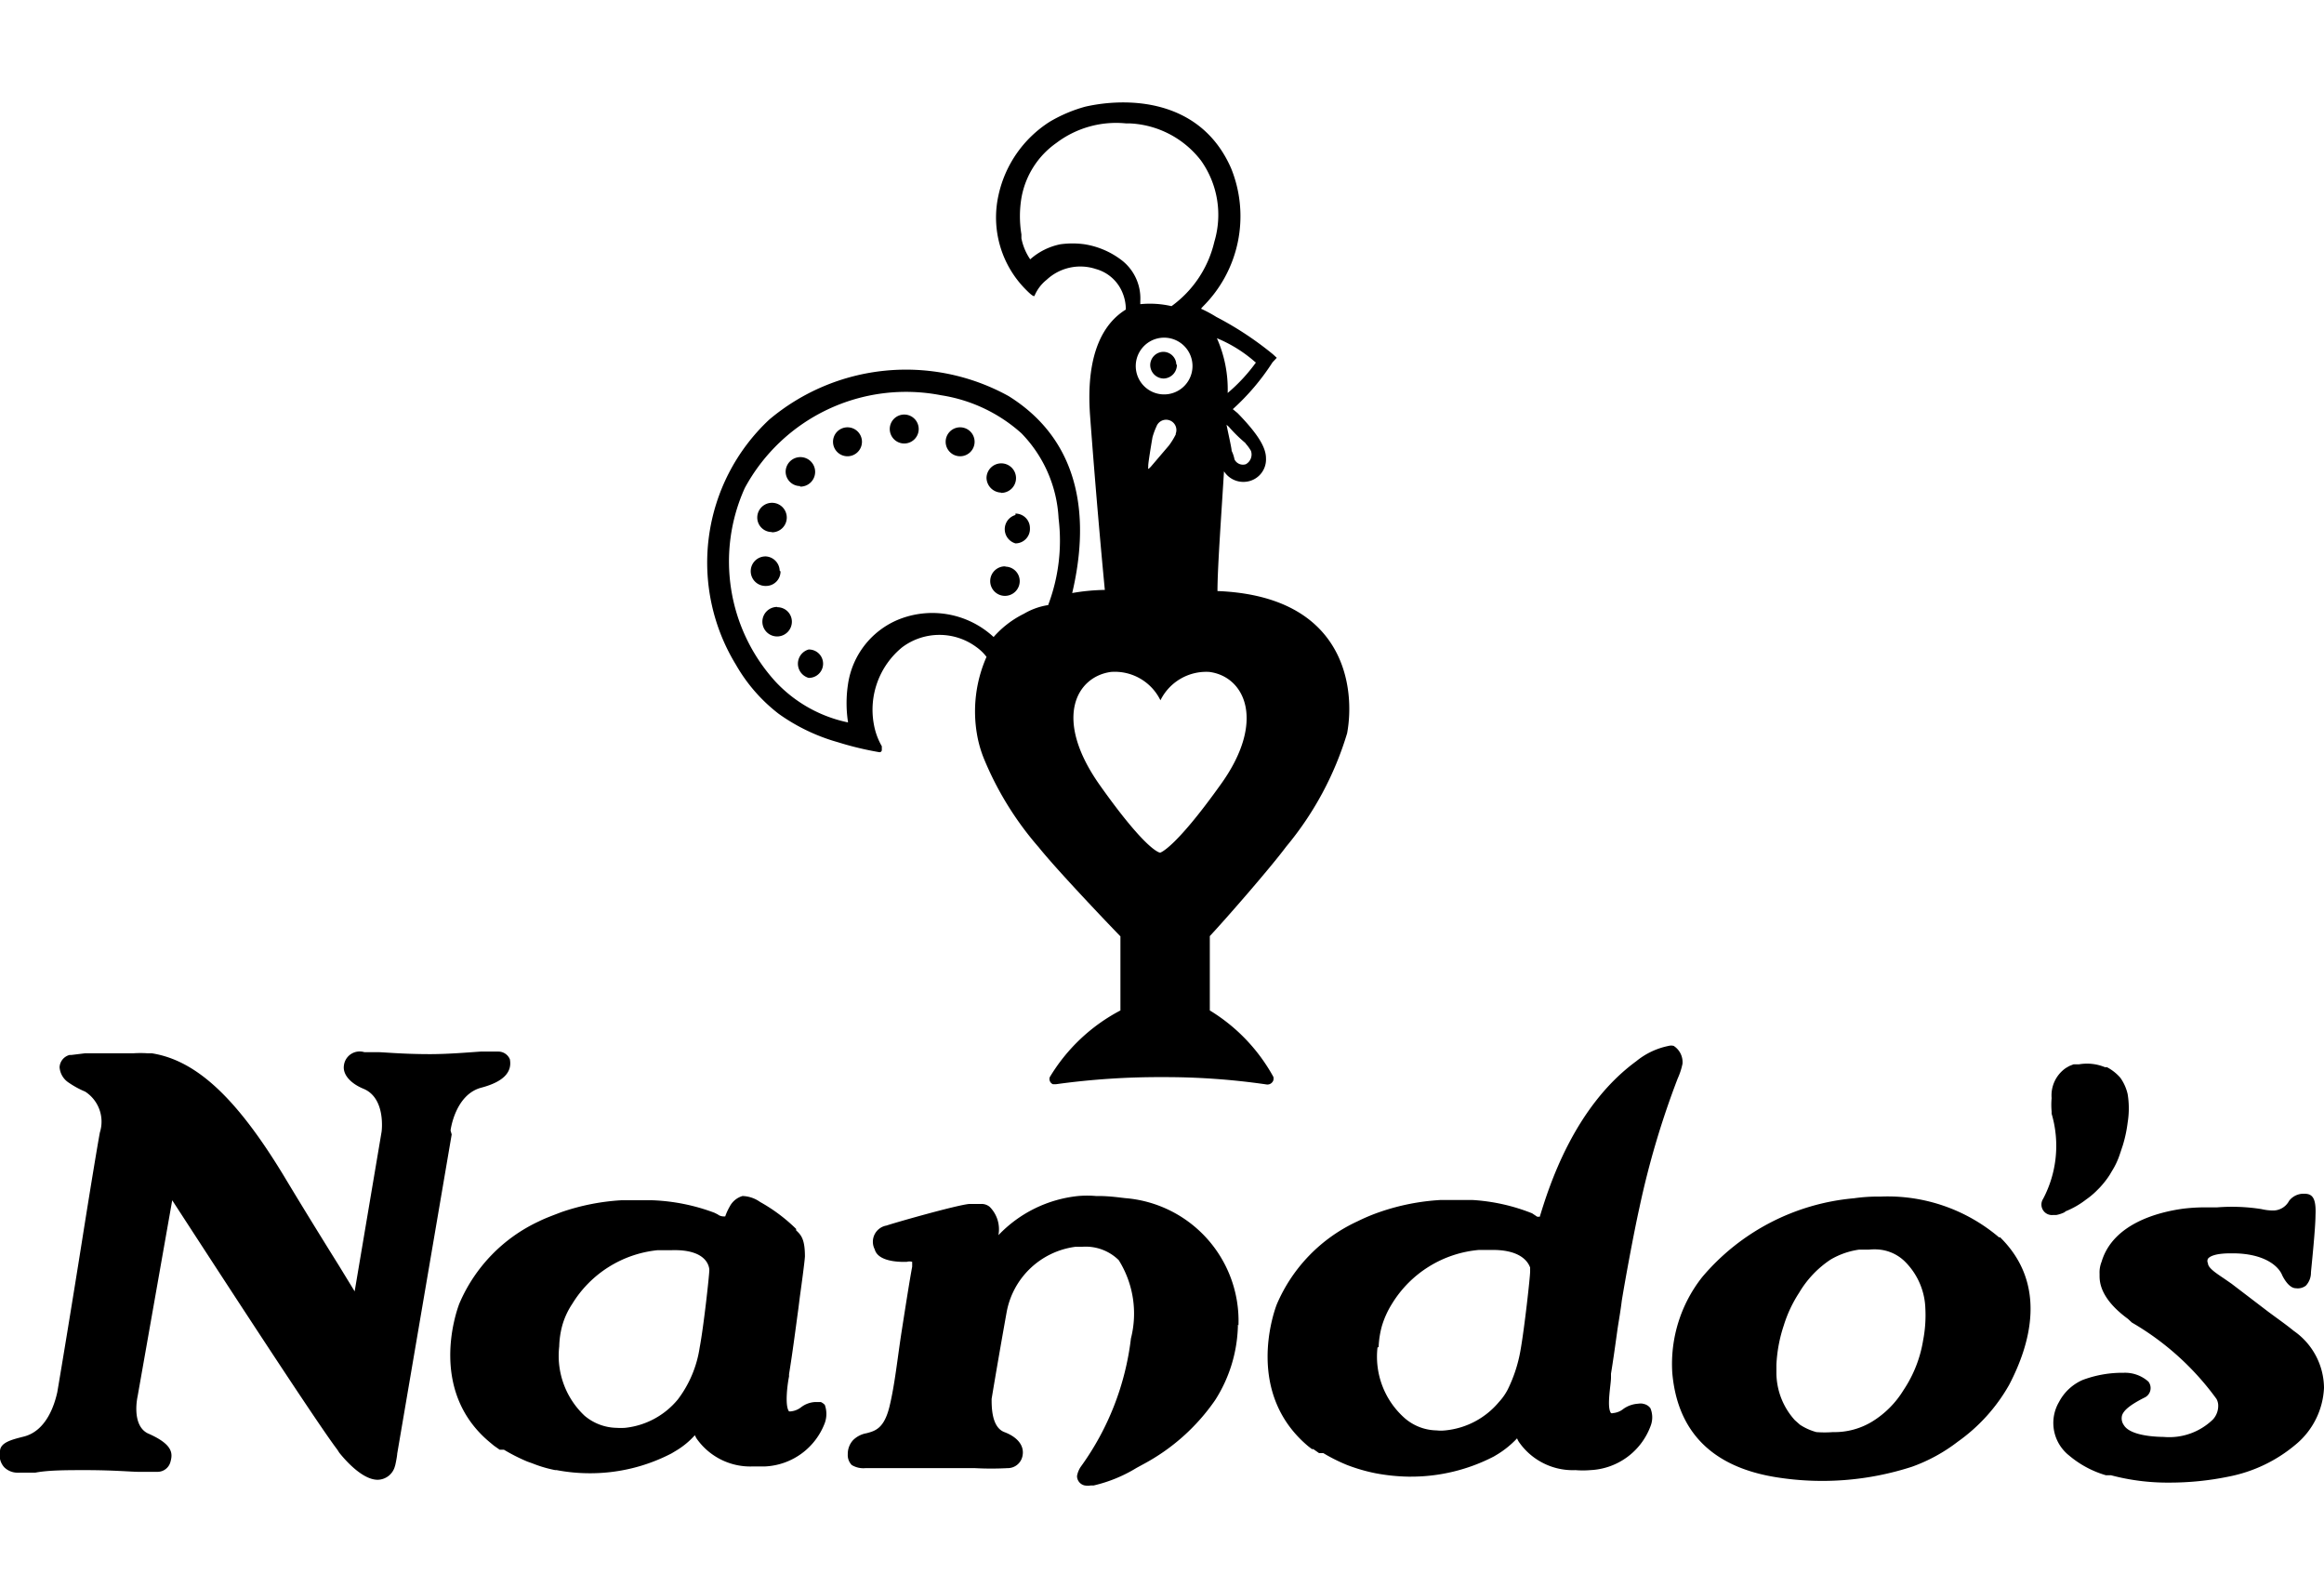 <svg xmlns="http://www.w3.org/2000/svg" viewBox="0 0 81.91 48.72" width="82" height="56">
  <path id="Path_15096" data-name="Path 15096" d="M33.83,11.45a.51.51,0,1,0,.52.51h0a.51.51,0,0,0-.51-.51h0"/>
  <path id="Path_15097" data-name="Path 15097" d="M35.28,13.76a.52.52,0,1,0-.51-.53h0a.53.53,0,0,0,.51.52"/>
  <path id="Path_15098" data-name="Path 15098" d="M35.79,14.54a.52.52,0,0,0,0,1A.51.51,0,0,0,36.3,15h0a.51.51,0,0,0-.51-.51"/>
  <path id="Path_15099" data-name="Path 15099" d="M28.5,19.28a.52.52,0,0,0,0,1,.5.5,0,0,0,.51-.49h0a.5.5,0,0,0-.49-.51h0"/>
  <path id="Path_15100" data-name="Path 15100" d="M27.39,17.78a.52.52,0,1,0,.52.52h0a.51.51,0,0,0-.51-.51h0"/>
  <path id="Path_15101" data-name="Path 15101" d="M27.48,16.5A.52.52,0,0,0,27,16a.52.52,0,0,0-.54.5.52.52,0,0,0,.5.54H27a.51.51,0,0,0,.51-.51h0"/>
  <path id="Path_15102" data-name="Path 15102" d="M27.21,15.15a.52.52,0,1,0-.52-.52h0a.51.51,0,0,0,.51.51h0"/>
  <path id="Path_15103" data-name="Path 15103" d="M28.2,13.54a.52.52,0,1,0-.51-.53h0a.51.51,0,0,0,.51.51h0"/>
  <path id="Path_15104" data-name="Path 15104" d="M29.87,11.45a.51.51,0,1,0,.51.51h0a.51.51,0,0,0-.51-.51h0"/>
  <path id="Path_15105" data-name="Path 15105" d="M31.87,11a.51.51,0,1,0,.51.51h0a.51.51,0,0,0-.51-.51h0"/>
  <path id="Path_15106" data-name="Path 15106" d="M35.43,16.35a.52.52,0,1,0,.51.53h0a.51.51,0,0,0-.5-.52h0"/>
  <path d="M42.91,17.22h0c0-.82.14-2.73.23-4.22a.81.81,0,0,0,.83.36.79.79,0,0,0,.65-.82c0-.36-.25-.82-1-1.59l-.17-.14a8.16,8.16,0,0,0,1.4-1.65L45,9l-.13-.12a11.53,11.53,0,0,0-2-1.32,4.63,4.63,0,0,0-.54-.29l.06-.07a4.49,4.49,0,0,0,1-4.88C42.29-.19,39.65-.17,38.25.15A5.11,5.11,0,0,0,37,.68a4.1,4.1,0,0,0-1.81,2.6,3.6,3.6,0,0,0,1,3.35c.17.17.24.21.27.19a1.42,1.42,0,0,1,.43-.57,1.74,1.74,0,0,1,1.73-.38,1.42,1.42,0,0,1,.94.83,1.53,1.53,0,0,1,.12.6h0c-.7.43-1.43,1.42-1.26,3.74.2,2.69.4,4.89.52,6.14a7.34,7.34,0,0,0-1.15.11c.57-2.41.45-5.26-2.24-6.94a7.48,7.48,0,0,0-8.44.83,6.9,6.9,0,0,0-1.17,8.64,5.82,5.82,0,0,0,1.51,1.73,6.72,6.72,0,0,0,2.09,1A11.17,11.17,0,0,0,31,22.9a.08.08,0,0,0,.08-.07h0l0-.14a2.38,2.38,0,0,1-.28-.77,2.84,2.84,0,0,1,1-2.72,2.19,2.19,0,0,1,2.62,0,1.61,1.61,0,0,1,.35.34,4.76,4.76,0,0,0-.33,2.76,4.13,4.13,0,0,0,.24.83,11.3,11.3,0,0,0,1.93,3.12c.6.75,2.26,2.5,2.88,3.14V32A6.34,6.34,0,0,0,37,34.35a.2.2,0,0,0,.11.25h.11A26.57,26.57,0,0,1,41,34.35a24.8,24.8,0,0,1,3.65.26.22.22,0,0,0,.23-.15h0a.24.24,0,0,0,0-.12A6.29,6.29,0,0,0,42.64,32V29.38c.57-.61,2.14-2.41,2.69-3.15a11.33,11.33,0,0,0,2.15-4C47.76,20.72,47.48,17.4,42.91,17.22Zm-6,.5a2.38,2.38,0,0,0-.82.3,3.44,3.44,0,0,0-1.07.82,3.18,3.18,0,0,0-3.39-.6,2.92,2.92,0,0,0-1.74,2.25,4.43,4.43,0,0,0,0,1.36,4.84,4.84,0,0,1-2.56-1.44,6.29,6.29,0,0,1-1.08-6.82,6.46,6.46,0,0,1,6.92-3.27A5.49,5.49,0,0,1,36,11.66a4.63,4.63,0,0,1,1.31,3,6.4,6.4,0,0,1-.37,3.06Zm7-5.69a1.44,1.44,0,0,1,.18.25h0a.39.39,0,0,1-.18.47.33.33,0,0,1-.4-.17,1.18,1.18,0,0,0-.1-.3c0-.1-.14-.7-.18-.92l.08.07a5.17,5.17,0,0,0,.58.57Zm.36-2.87a6,6,0,0,1-1,1.08,4.44,4.44,0,0,0-.38-1.93,4.79,4.79,0,0,1,1.36.85Zm-4.7-3.57A2.9,2.9,0,0,0,38.23,5a3.1,3.1,0,0,0-.86,0,2.27,2.27,0,0,0-1.06.53A2,2,0,0,1,36,4.79V4.65a3.93,3.93,0,0,1,0-1.28,3,3,0,0,1,1.23-1.94A3.49,3.49,0,0,1,39.69.74h.14a3.36,3.36,0,0,1,2.5,1.31,3.3,3.3,0,0,1,.47,2.86,3.89,3.89,0,0,1-1.51,2.27,3.39,3.39,0,0,0-1.1-.07V7A1.7,1.7,0,0,0,39.57,5.59ZM41,10.29a1,1,0,1,1,.06,0Zm.44,1.41a2.55,2.55,0,0,1-.24.39l-.64.75c-.06.06-.08.08-.09.07s0,0,0-.11.11-.77.15-1a2.46,2.46,0,0,1,.14-.38.36.36,0,1,1,.68.25h0ZM43,24.07c-1.61,2.25-2.11,2.37-2.11,2.37s-.44,0-2.12-2.37-.82-3.84.39-4a1.79,1.79,0,0,1,1.74,1,1.8,1.8,0,0,1,1.72-1h0C43.88,20.23,44.64,21.82,43,24.07Z"/>
  <path d="M41.46,9.24A.46.46,0,0,0,41,8.79a.47.47,0,0,0-.46.48h0a.48.48,0,0,0,.48.46h0a.48.48,0,0,0,.46-.49"/>
  <path id="Nando_s" data-name="Nando&apos;s" d="M28.93,45.8l-.19,0a.89.89,0,0,0-.5.18.7.7,0,0,1-.37.15h0l-.06,0c-.16-.2-.05-1,0-1.23v-.08c.12-.73.23-1.59.33-2.32h0l.05-.4c.06-.43.17-1.24.18-1.43,0-.62-.14-.76-.31-.92l0-.05a5.92,5.92,0,0,0-1.27-.95,1.13,1.13,0,0,0-.62-.21.74.74,0,0,0-.45.37,2,2,0,0,0-.16.35v0l-.05,0s-.13,0-.21-.07l-.12-.06A6.94,6.94,0,0,0,23,38.69h-.44l-.67,0a7.88,7.88,0,0,0-2.11.42c-.23.09-.54.2-.78.32a5.63,5.63,0,0,0-2.81,2.9c-.12.31-1.1,3.11,1.1,4.91l.12.1,0,0,.2.14.07,0,.08,0a6.46,6.46,0,0,0,.83.42l.17.06v0a4.46,4.46,0,0,0,.81.24l.05,0a6.25,6.25,0,0,0,1.15.11h0a6.21,6.21,0,0,0,2.9-.7h0l.15-.09a2.85,2.85,0,0,0,.67-.55v0h0l.05.1h0a2.31,2.31,0,0,0,2,1h0l.43,0a2.37,2.37,0,0,0,2.1-1.53.94.94,0,0,0,0-.64A.47.47,0,0,0,28.93,45.8ZM25,41.15c0,.18-.2,2-.34,2.73a4,4,0,0,1-.77,1.83,2.79,2.79,0,0,1-1.86,1,2.53,2.53,0,0,1-.3,0,1.8,1.8,0,0,1-1.13-.43,2.9,2.9,0,0,1-.89-2.44,3.12,3.12,0,0,1,.1-.71v0a2.68,2.68,0,0,1,.36-.79,4,4,0,0,1,3-1.89l.48,0C25,40.4,25,41.12,25,41.15Zm18.63,1.92v.06a5.08,5.08,0,0,1-.8,2.6A7.18,7.18,0,0,1,40.28,48l-.22.12a5.1,5.1,0,0,1-1.51.62h-.1a.67.67,0,0,1-.22,0h0a.34.34,0,0,1-.27-.33.82.82,0,0,1,.14-.34,9.64,9.64,0,0,0,1.76-4.51,3.55,3.55,0,0,0-.43-2.76,1.66,1.66,0,0,0-1.3-.47h-.23a2.84,2.84,0,0,0-2.42,2.3c-.16.89-.38,2.15-.53,3.06,0,.29,0,1,.45,1.17s.71.47.64.83a.53.53,0,0,1-.53.44,10.94,10.94,0,0,1-1.15,0l-.64,0H31.16c-.18,0-.42,0-.66,0a.79.79,0,0,1-.48-.11.5.5,0,0,1-.14-.38.72.72,0,0,1,.19-.5.89.89,0,0,1,.47-.24c.3-.08.62-.16.81-.94s.28-1.7.43-2.66.28-1.79.37-2.27v-.08s0-.08,0-.09a.33.33,0,0,0-.19,0c-.07,0-1,.05-1.13-.44a.58.58,0,0,1,.42-.84l0,0c.22-.08,2.46-.72,2.91-.76l.16,0,.25,0a.45.45,0,0,1,.31.1,1.12,1.12,0,0,1,.31,1A4.52,4.52,0,0,1,38,38.54h0a3.64,3.64,0,0,1,.63,0h.09c.44,0,.84.07,1,.08a4.34,4.34,0,0,1,3.93,4.48Zm-27.71-6.7L14,47.62h0c0,.08-.07.43-.08.44a.64.64,0,0,1-.61.48h0c-.62,0-1.32-.92-1.35-.95l-.07-.11c-.77-1-5-7.53-5.82-8.79L4.85,45.6s-.23,1,.35,1.3c.9.39.89.71.81,1a.47.47,0,0,1-.45.36H5.44l-.26,0-.24,0H4.87c-.22,0-.88-.06-1.85-.06-.65,0-1.33,0-1.78.09l-.49,0H.64a.67.67,0,0,1-.49-.19A.64.64,0,0,1,0,47.54c0-.32.44-.42.83-.52h0c.82-.2,1.1-1.16,1.19-1.57v0c.16-.94.54-3.24.86-5.26s.57-3.52.64-3.89A1.26,1.26,0,0,0,3,34.86H3a3.15,3.15,0,0,1-.57-.31A.71.71,0,0,1,2.1,34a.47.47,0,0,1,.35-.43h.06L3,33.51H3c.34,0,.7,0,1.05,0H4.7a3.86,3.86,0,0,1,.5,0l.15,0h0c1.58.25,3,1.59,4.66,4.33.6,1,1.34,2.2,1.94,3.16l.55.9.95-5.63s.16-1.18-.64-1.51c-.46-.19-.73-.5-.69-.81a.56.56,0,0,1,.72-.48h0l.15,0,.24,0h.07c.22,0,.88.07,1.85.07.66,0,1.34-.06,1.79-.09l.54,0h.08a.44.44,0,0,1,.41.27h0l0,0c.09.47-.25.8-1,1-.93.24-1.09,1.5-1.09,1.51v0Zm42,9.49a.58.58,0,0,0-.19,0h0a1,1,0,0,0-.51.18.67.67,0,0,1-.37.15.09.09,0,0,1-.07,0c-.16-.21,0-1,0-1.25V44.8c.07-.42.14-.92.23-1.57.05-.33.11-.66.15-1,.13-.8.43-2.42.62-3.27a30.2,30.2,0,0,1,1.35-4.56,2.43,2.43,0,0,0,.17-.52.68.68,0,0,0-.31-.63.34.34,0,0,0-.18,0,2.61,2.61,0,0,0-1.14.54c-2.2,1.61-3.08,4.43-3.4,5.48l-.09,0L54,39.15a6.75,6.75,0,0,0-2.11-.47s-.17,0-.45,0h0l-.66,0a7.92,7.92,0,0,0-2.14.42,6.63,6.63,0,0,0-.79.33A5.67,5.67,0,0,0,45,42.36c-.12.31-1.11,3.14,1.11,5l.13.1.05,0,.2.14.07,0,.08,0a6,6,0,0,0,.84.42h0a6.16,6.16,0,0,0,1,.29,6.82,6.82,0,0,0,1.16.12h.07a6.35,6.35,0,0,0,2.94-.71h0l.15-.09a3.35,3.35,0,0,0,.67-.55.67.67,0,0,0,.06.12h0a2.31,2.31,0,0,0,2,1,3.14,3.14,0,0,0,.52,0,2.38,2.38,0,0,0,2.12-1.54.84.84,0,0,0,0-.64A.39.39,0,0,0,57.88,45.86Zm-9.33-2a3.29,3.29,0,0,1,.11-.72v0a3.18,3.18,0,0,1,.36-.8,4,4,0,0,1,3.07-1.9l.48,0c1,0,1.25.43,1.32.62v.14c0,.19-.2,2-.34,2.78a5.07,5.07,0,0,1-.45,1.38,2,2,0,0,1-.31.44,2.82,2.82,0,0,1-1.89,1,1.42,1.42,0,0,1-.31,0,1.76,1.76,0,0,1-1.13-.44A2.89,2.89,0,0,1,48.55,43.88Zm1.13,4.55ZM81.91,45.3a2.75,2.75,0,0,1-1,2,5.2,5.2,0,0,1-2.37,1.13,10.29,10.29,0,0,1-2.07.21h0a7.76,7.76,0,0,1-2.07-.26h0l-.18,0a3.55,3.55,0,0,1-1.3-.7,1.36,1.36,0,0,1-.17-.16l0,0a1.46,1.46,0,0,1-.18-1.72,1.71,1.71,0,0,1,.84-.78,4,4,0,0,1,1.32-.25h.11a1.24,1.24,0,0,1,.88.31.37.37,0,0,1-.15.57c-.43.22-.72.42-.78.63a.41.41,0,0,0,.07.34c.15.25.66.4,1.4.41h0A2.21,2.21,0,0,0,78,46.41a.71.71,0,0,0,.18-.52.49.49,0,0,0-.06-.2A9.67,9.67,0,0,0,75.14,43L75,42.87c-1-.73-1-1.33-1-1.53v-.06a1,1,0,0,1,.07-.42l0,0c.4-1.35,2-1.75,2.85-1.87a6.38,6.38,0,0,1,.73-.05h.49A6.7,6.7,0,0,1,79.7,39a1.89,1.89,0,0,0,.38.05.64.64,0,0,0,.6-.34l0,0a.64.64,0,0,1,.54-.25h0c.28,0,.42.15.39.77,0,.44-.14,1.78-.16,2a.67.67,0,0,1-.18.47.47.47,0,0,1-.35.09c-.25,0-.44-.37-.48-.45h0c-.14-.36-.68-.78-1.75-.78h-.07c-.55,0-.74.11-.8.19a.17.17,0,0,0,0,.16h0c0,.17.32.37.57.54l.26.18,1.31,1c.38.28.65.47.88.66A2.47,2.47,0,0,1,81.91,45.3Zm-9.14-6.19a1.16,1.16,0,0,1-.3.1l-.12,0a.37.37,0,0,1-.34-.57,4,4,0,0,0,.3-3v0h0v-.08a2.59,2.59,0,0,1,0-.47,1.17,1.17,0,0,1,.5-1.06l.12-.07h0l.15-.06.09,0h.1a1.66,1.66,0,0,1,.92.1l.07,0a1.63,1.63,0,0,1,.47.37,1.61,1.61,0,0,1,.26.58,3.12,3.12,0,0,1,0,1,4.71,4.71,0,0,1-.17.8l-.11.33a2.68,2.68,0,0,1-.28.59l-.07.12-.06.09a3.25,3.25,0,0,1-.31.38l-.12.12,0,0a2.68,2.68,0,0,1-.34.28,3,3,0,0,1-.73.42ZM70.46,40a6.06,6.06,0,0,0-4.18-1.44,6,6,0,0,0-.94.06A7.91,7.91,0,0,0,60,41.39a4.94,4.94,0,0,0-1.06,3.38c.18,2.08,1.41,3.32,3.66,3.68h0a10.25,10.25,0,0,0,4.79-.37A5.89,5.89,0,0,0,69,47.2h0a6.18,6.18,0,0,0,1.81-2c.77-1.47,1.35-3.57-.32-5.21Zm-7.85,4.76c0-.08,0-.17,0-.27v0a0,0,0,0,0,0,0,5.11,5.11,0,0,1,.26-1.39v0a4.56,4.56,0,0,1,.54-1.15,3.59,3.59,0,0,1,1.11-1.17,2.73,2.73,0,0,1,1-.35h0l.35,0a1.79,1.79,0,0,1,.39,0h0a1.49,1.49,0,0,1,.89.43,2.44,2.44,0,0,1,.71,1.65,4.62,4.62,0,0,1-.08,1.12,4.42,4.42,0,0,1-.69,1.75A3.35,3.35,0,0,1,66,46.48a2.55,2.55,0,0,1-1.4.38,3.86,3.86,0,0,1-.58,0,2,2,0,0,1-.58-.26l-.18-.16A2.5,2.5,0,0,1,62.61,44.79Z"/>
</svg>
